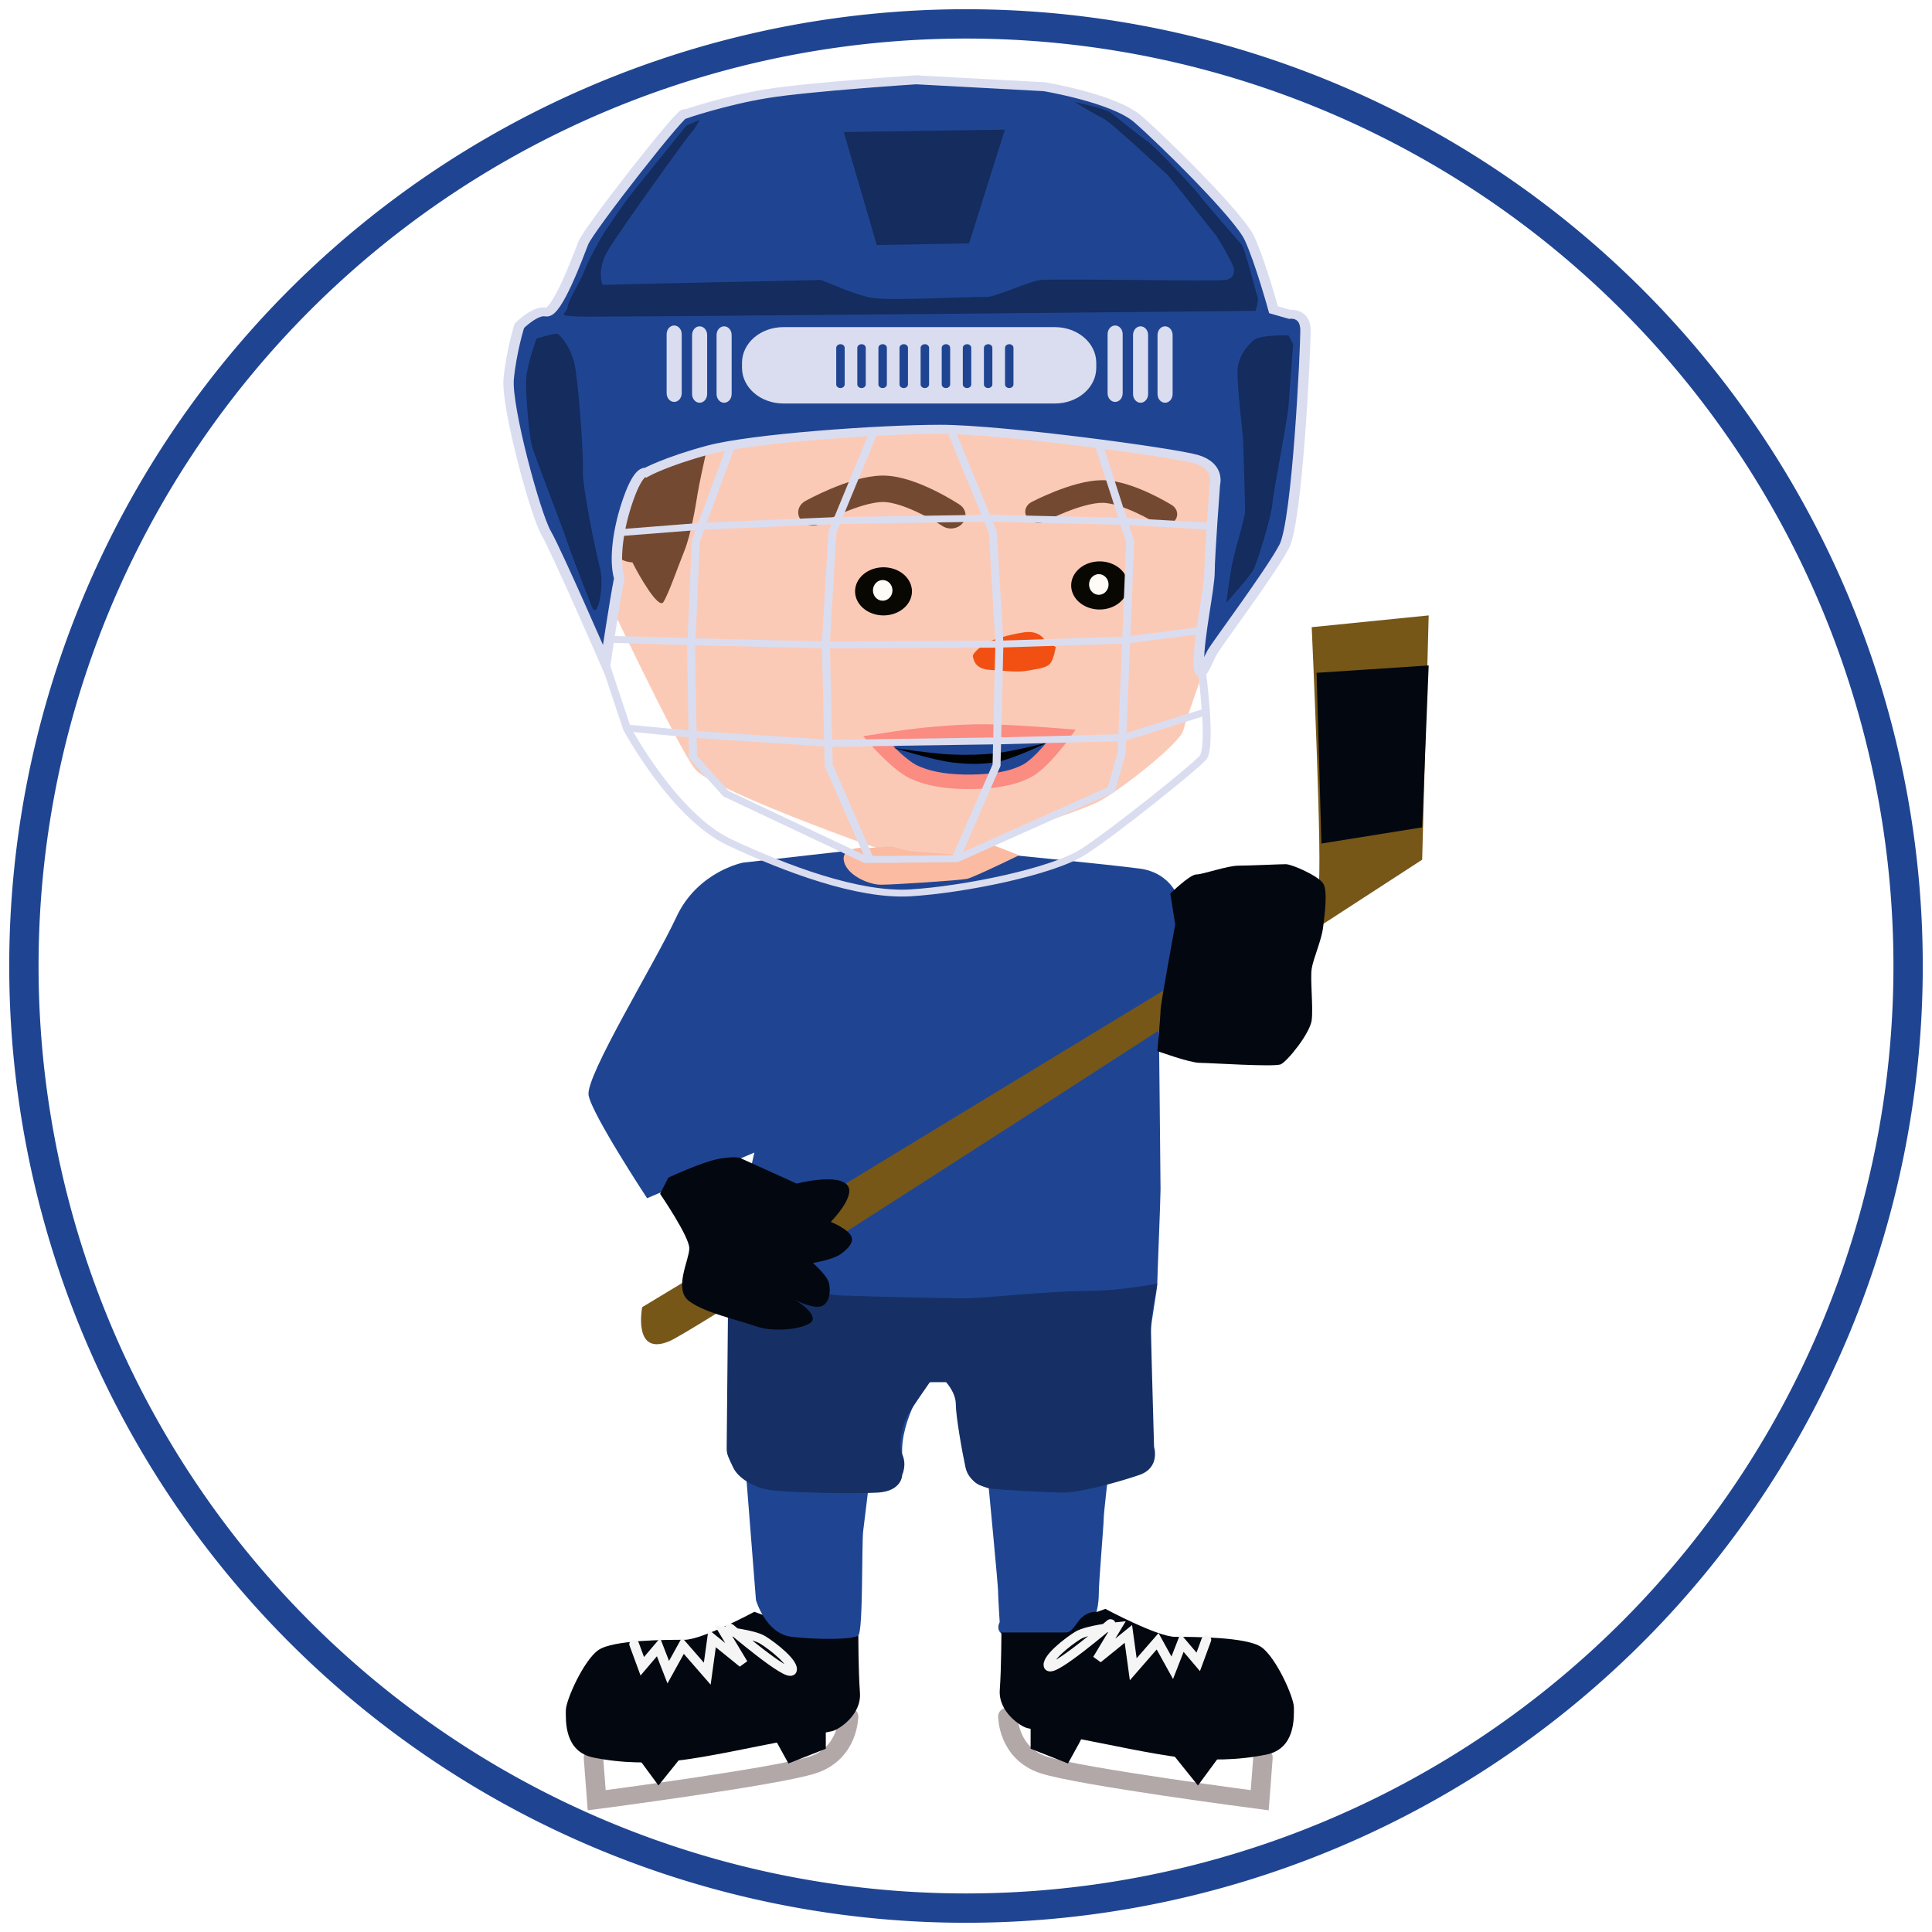 <?xml version="1.0" encoding="UTF-8" standalone="no"?>
<!-- Created with Inkscape (http://www.inkscape.org/) -->

<svg
   xmlns:dc="http://purl.org/dc/elements/1.1/"
   xmlns:cc="http://creativecommons.org/ns#"
   xmlns:rdf="http://www.w3.org/1999/02/22-rdf-syntax-ns#"
   xmlns:svg="http://www.w3.org/2000/svg"
   xmlns="http://www.w3.org/2000/svg"
   xmlns:xlink="http://www.w3.org/1999/xlink"
   xmlns:sodipodi="http://sodipodi.sourceforge.net/DTD/sodipodi-0.dtd"
   xmlns:inkscape="http://www.inkscape.org/namespaces/inkscape"
   width="180"
   height="180"
   viewBox="0 0 47.625 47.625"
   version="1.1"
   id="svg136512"
   inkscape:version="0.92.2 5c3e80d, 2017-08-06"
   sodipodi:docname="icon-mouthguards.svg">
  <defs
     id="defs136506">
    <filter
       height="1.136"
       y="-0.068"
       width="1.049"
       x="-0.024"
       id="filter144620"
       style="color-interpolation-filters:sRGB"
       inkscape:collect="always">
      <feGaussianBlur
         id="feGaussianBlur144622"
         stdDeviation="0.177"
         inkscape:collect="always" />
    </filter>
    <filter
       height="1.147"
       y="-0.073"
       width="1.623"
       x="-0.311"
       id="filter144644"
       style="color-interpolation-filters:sRGB"
       inkscape:collect="always">
      <feGaussianBlur
         id="feGaussianBlur144646"
         stdDeviation="0.245"
         inkscape:collect="always" />
    </filter>
    <filter
       height="1.152"
       y="-0.076"
       width="1.702"
       x="-0.351"
       id="filter144648"
       style="color-interpolation-filters:sRGB"
       inkscape:collect="always">
      <feGaussianBlur
         id="feGaussianBlur144650"
         stdDeviation="0.245"
         inkscape:collect="always" />
    </filter>
    <filter
       height="1.249"
       y="-0.124"
       width="1.206"
       x="-0.103"
       id="filter144670"
       style="color-interpolation-filters:sRGB"
       inkscape:collect="always">
      <feGaussianBlur
         id="feGaussianBlur144672"
         stdDeviation="0.174"
         inkscape:collect="always" />
    </filter>
    <filter
       height="1.486"
       y="-0.243"
       width="1.567"
       x="-0.283"
       id="filter144788"
       style="color-interpolation-filters:sRGB"
       inkscape:collect="always">
      <feGaussianBlur
         id="feGaussianBlur144790"
         stdDeviation="0.047"
         inkscape:collect="always" />
    </filter>
    <filter
       height="1.577"
       y="-0.289"
       width="1.304"
       x="-0.152"
       id="filter144820"
       style="color-interpolation-filters:sRGB"
       inkscape:collect="always">
      <feGaussianBlur
         id="feGaussianBlur144822"
         stdDeviation="0.108"
         inkscape:collect="always" />
    </filter>
  </defs>
  <sodipodi:namedview
     id="base"
     pagecolor="#ffffff"
     bordercolor="#666666"
     borderopacity="1.0"
     inkscape:pageopacity="0.0"
     inkscape:pageshadow="2"
     inkscape:zoom="1.4"
     inkscape:cx="-34.285713"
     inkscape:cy="131.42857"
     inkscape:document-units="mm"
     inkscape:current-layer="layer1"
     showgrid="false"
     units="px"
     inkscape:window-width="1920"
     inkscape:window-height="992"
     inkscape:window-x="0"
     inkscape:window-y="1"
     inkscape:window-maximized="1" />
  <g
     inkscape:label="Layer 1"
     inkscape:groupmode="layer"
     id="layer1"
     transform="translate(0,-249.375)">
    <path
       style="opacity:1;fill:none;fill-opacity:1;stroke:#1f4592;stroke-width:0.723;stroke-miterlimit:4;stroke-dasharray:none;stroke-dashoffset:0;stroke-opacity:1"
       d="M 47.036,273.188 A 23.224,23.224 0 0 1 23.813,296.411 23.224,23.224 0 0 1 0.589,273.188 23.224,23.224 0 0 1 23.813,249.964 23.224,23.224 0 0 1 47.036,273.188 Z"
       id="path137057" />
    <g
       style="display:inline"
       inkscape:label="new"
       id="layer41"
       transform="matrix(1.199,0,0,1.086,2.652,248.808)">
      <g
         id="g144915">
        <path
           style="opacity:1;fill:#1f4592;fill-opacity:1;stroke:none;stroke-width:0.4;stroke-linecap:round;stroke-miterlimit:4;stroke-dasharray:none;stroke-dashoffset:0;stroke-opacity:1"
           d="m 15.201,19.836 -2.138,0.267 c 0,0 -0.935,0.2 -1.37,1.236 -0.434,1.036 -1.871,3.608 -1.804,4.042 0.067,0.434 1.203,2.339 1.203,2.339 l 2.205,-1.036 -0.535,2.639 0.033,1.537 -0.033,2.639 c 0,0 0.167,0.702 0.935,0.802 0.768,0.1 1.737,0.167 2.038,0.067 0.301,-0.1 0.635,-0.033 0.601,-0.835 -0.033,-0.802 0.501,-1.637 0.501,-1.637 l 0.401,-0.033 c 0,0 0.234,0.2 0.267,0.434 0.033,0.234 0.033,0.835 0.1,1.036 0.067,0.2 0.067,0.434 0.067,0.434 0,0 0,0.434 0.367,0.501 0.367,0.067 2.105,0.134 2.539,-0.067 0.434,-0.2 0.935,-0.301 0.902,-0.768 -0.033,-0.468 -0.033,-2.472 -0.033,-2.673 0,-0.2 0.134,-0.969 0.134,-1.102 0,-0.134 0.067,-1.904 0.067,-2.138 0,-0.234 -0.033,-3.608 -0.033,-3.608 l 0.434,-2.907 c 0,0 -0.134,-0.668 -0.835,-0.768 -0.702,-0.1 -2.572,-0.301 -2.572,-0.301 0,0 -0.835,0.501 -1.036,0.501 -0.2,0 -1.069,0.067 -1.437,0.067 -0.367,0 -0.468,-0.033 -0.601,-0.1 -0.134,-0.067 -0.334,-0.301 -0.334,-0.301 z"
           id="path144830"
           inkscape:connector-curvature="0" />
        <use
           x="0"
           y="0"
           xlink:href="#g144851"
           id="use144853"
           transform="matrix(-1,0,0,1,33.743,0)"
           width="100%"
           height="100%" />
        <g
           id="g144851">
          <path
             inkscape:connector-curvature="0"
             id="path144842"
             d="m 9.989,40.416 0.067,0.969 c 0,0 3.708,-0.535 4.443,-0.802 0.735,-0.267 0.735,-1.102 0.735,-1.102"
             style="opacity:1;fill:none;fill-opacity:1;stroke:#b3a8a8;stroke-width:0.4;stroke-linecap:round;stroke-miterlimit:4;stroke-dasharray:none;stroke-dashoffset:0;stroke-opacity:1" />
          <path
             inkscape:connector-curvature="0"
             id="path144844"
             d="m 10.925,40.449 0.401,0.601 0.535,-0.735 z"
             style="opacity:1;fill:#03070f;fill-opacity:1;stroke:none;stroke-width:0.4;stroke-linecap:round;stroke-miterlimit:4;stroke-dasharray:none;stroke-dashoffset:0;stroke-opacity:1" />
          <path
             inkscape:connector-curvature="0"
             id="path144846"
             d="m 13.764,40.082 0.234,0.468 0.768,-0.334 v -0.568 l -1.136,0.134 z"
             style="opacity:1;fill:#03070f;fill-opacity:1;stroke:none;stroke-width:0.4;stroke-linecap:round;stroke-miterlimit:4;stroke-dasharray:none;stroke-dashoffset:0;stroke-opacity:1" />
        </g>
        <path
           style="opacity:1;fill:#03070f;fill-opacity:1;stroke:none;stroke-width:0.4;stroke-linecap:round;stroke-miterlimit:4;stroke-dasharray:none;stroke-dashoffset:0;stroke-opacity:1"
           d="m 13.297,37.108 c 0,0 -1.069,0.635 -1.437,0.635 -0.367,0 -1.47,0 -1.771,0.234 -0.301,0.234 -0.668,1.136 -0.668,1.37 0,0.234 -0.033,0.935 0.568,1.069 0.601,0.134 1.169,0.134 1.737,0.067 0.568,-0.067 1.67,-0.334 2.005,-0.401 0.334,-0.067 1.036,-0.234 1.169,-0.267 0.134,-0.033 0.601,-0.367 0.568,-0.869 -0.033,-0.501 -0.033,-1.303 -0.033,-1.303 h -1.236 c -0.134,0 -0.167,0.033 -0.334,-0.234 -0.167,-0.267 -0.401,-0.234 -0.401,-0.234 z"
           id="path144838"
           inkscape:connector-curvature="0"
           sodipodi:nodetypes="cscsccccccsccc" />
        <path
           style="opacity:1;fill:#1f4592;fill-opacity:1;stroke:none;stroke-width:0.4;stroke-linecap:round;stroke-miterlimit:4;stroke-dasharray:none;stroke-dashoffset:0;stroke-opacity:1"
           d="m 18.108,34.202 c 0,0 0.2,2.305 0.2,2.439 0,0.134 0.033,0.702 0.033,0.702 0,0 -0.2,0.367 0.468,0.367 0.668,0 1.136,-0.1 1.336,-0.267 0.2,-0.167 0.234,-0.535 0.234,-0.768 0,-0.234 0.1,-1.537 0.1,-1.67 0,-0.134 0.1,-1.069 0.1,-1.069 l -1.102,0.167 -0.702,0.033 c 0,0 -0.301,0.134 -0.668,0.067 z"
           id="path144836"
           inkscape:connector-curvature="0" />
        <path
           style="opacity:1;fill:#1f4592;fill-opacity:1;stroke:none;stroke-width:0.4;stroke-linecap:round;stroke-miterlimit:4;stroke-dasharray:none;stroke-dashoffset:0;stroke-opacity:1"
           d="m 13.13,34.035 0.2,2.806 c 0,0 0.2,0.768 0.735,0.835 0.535,0.067 1.27,0.067 1.37,-0.033 0.1,-0.1 0.067,-2.071 0.1,-2.372 0.033,-0.301 0.1,-0.902 0.1,-0.902 l -0.702,-0.134 h -1.102 z"
           id="path144834"
           inkscape:connector-curvature="0"
           sodipodi:nodetypes="ccccccccc" />
        <path
           style="opacity:1;fill:#163066;fill-opacity:1;stroke:none;stroke-width:0.4;stroke-linecap:round;stroke-miterlimit:4;stroke-dasharray:none;stroke-dashoffset:0;stroke-opacity:1"
           d="m 12.829,29.257 c 0,0 1.57,0.635 2.238,0.668 0.668,0.033 2.339,0.067 2.606,0.067 0.267,0 1.737,-0.167 2.439,-0.167 0.702,0 1.47,-0.167 1.47,-0.167 0,0 -0.134,0.768 -0.134,0.935 0,0.167 0.067,2.773 0.067,2.773 0,0 0.134,0.468 -0.301,0.635 -0.434,0.167 -1.236,0.401 -1.537,0.401 -0.301,0 -1.47,-0.067 -1.57,-0.1 -0.1,-0.033 -0.401,-0.134 -0.468,-0.468 -0.067,-0.334 -0.2,-1.169 -0.2,-1.437 0,-0.267 -0.2,-0.501 -0.2,-0.501 H 16.905 c 0,0 -0.401,0.635 -0.468,0.768 -0.067,0.134 -0.2,0.635 -0.1,0.869 0.1,0.234 0,0.468 0,0.468 0,0 0,0.367 -0.501,0.401 -0.501,0.033 -1.971,0 -2.272,-0.067 -0.301,-0.067 -0.601,-0.267 -0.702,-0.501 -0.1,-0.234 -0.134,-0.301 -0.134,-0.434 0,-0.134 0.033,-3.809 0.033,-3.809 z"
           id="path144832"
           inkscape:connector-curvature="0" />
        <use
           x="0"
           y="0"
           xlink:href="#path144838"
           id="use144840"
           transform="matrix(-1,0,0,1,33.811,-0.067)"
           width="100%"
           height="100%" />
        <path
           style="opacity:1;fill:none;fill-opacity:1;stroke:#f6f5f5;stroke-width:0.2;stroke-linecap:round;stroke-miterlimit:4;stroke-dasharray:none;stroke-dashoffset:0;stroke-opacity:1"
           d="m 12.796,37.476 c 0,0 1.203,1.136 1.27,0.969 0.067,-0.167 -0.401,-0.568 -0.601,-0.702 -0.2,-0.134 -0.802,-0.2 -0.802,-0.2 l 0.401,0.735 -0.635,-0.568 -0.1,0.802 -0.501,-0.635 -0.301,0.601 -0.2,-0.568 -0.334,0.434 -0.167,-0.501"
           id="path144859"
           inkscape:connector-curvature="0"
           sodipodi:nodetypes="cccccccccccc" />
        <use
           x="0"
           y="0"
           xlink:href="#path144859"
           id="use144861"
           transform="matrix(-1,0,0,1,33.416,-0.1)"
           width="100%"
           height="100%" />
        <g
           id="g144869">
          <path
             inkscape:connector-curvature="0"
             id="path144863"
             d="m 11.793,29.658 -0.802,0.535 c 0,0 -0.2,1.136 0.568,0.768 0.768,-0.367 15.468,-10.925 15.468,-10.925 L 27.161,14.491 24.756,14.758 c 0,0 0.234,5.646 0.134,5.88 -0.1,0.234 -0.401,0.501 -0.401,0.501 z"
             style="opacity:1;fill:#765718;fill-opacity:1;stroke:none;stroke-width:0.2;stroke-linecap:round;stroke-miterlimit:4;stroke-dasharray:none;stroke-dashoffset:0;stroke-opacity:1" />
          <path
             inkscape:connector-curvature="0"
             id="path144865"
             d="m 24.856,15.794 2.305,-0.167 -0.134,3.675 -2.071,0.367 z"
             style="opacity:1;fill:#03070f;fill-opacity:1;stroke:none;stroke-width:0.2;stroke-linecap:round;stroke-miterlimit:4;stroke-dasharray:none;stroke-dashoffset:0;stroke-opacity:1" />
        </g>
        <path
           style="opacity:1;fill:#03070f;fill-opacity:1;stroke:none;stroke-width:0.4;stroke-linecap:round;stroke-miterlimit:4;stroke-dasharray:none;stroke-dashoffset:0;stroke-opacity:1"
           d="m 21.95,21.507 c 0,0 -0.301,1.804 -0.301,1.938 0,0.134 -0.067,0.935 -0.067,0.935 0,0 0.668,0.267 0.869,0.267 0.2,0 1.537,0.1 1.67,0.033 0.134,-0.067 0.601,-0.702 0.635,-1.002 0.033,-0.301 -0.033,-0.935 0,-1.169 0.033,-0.234 0.2,-0.635 0.234,-0.935 0.033,-0.301 0.1,-0.835 0,-1.002 -0.1,-0.167 -0.635,-0.434 -0.768,-0.434 -0.134,0 -0.735,0.033 -0.969,0.033 -0.234,0 -0.735,0.2 -0.869,0.2 -0.134,0 -0.535,0.434 -0.535,0.434 z"
           id="path144857"
           inkscape:connector-curvature="0" />
        <path
           style="opacity:1;fill:#03070f;fill-opacity:1;stroke:none;stroke-width:0.4;stroke-linecap:round;stroke-miterlimit:4;stroke-dasharray:none;stroke-dashoffset:0;stroke-opacity:1"
           d="m 11.359,27.62 c 0,0 0.601,0.969 0.601,1.236 0,0.267 -0.334,0.935 0,1.203 0.334,0.267 0.935,0.401 1.37,0.568 0.434,0.167 1.169,0.033 1.169,-0.167 0,-0.2 -0.367,-0.434 -0.367,-0.434 0,0 0.401,0.234 0.568,0.134 0.148,-0.089 0.165,-0.331 0.134,-0.501 -0.034,-0.189 -0.334,-0.468 -0.334,-0.468 0,0 0.411,-0.076 0.568,-0.2 0.114,-0.09 0.256,-0.224 0.234,-0.367 -0.029,-0.187 -0.434,-0.367 -0.434,-0.367 0,0 0.508,-0.567 0.351,-0.819 -0.186,-0.298 -1.052,-0.05 -1.052,-0.05 l -1.136,-0.568 c 0,0 -0.067,-0.067 -0.434,0 -0.367,0.067 -1.069,0.434 -1.069,0.434 z"
           id="path144855"
           inkscape:connector-curvature="0"
           sodipodi:nodetypes="csccscsacsscsccccc" />
      </g>
      <path
         sodipodi:nodetypes="ccccsccccccccc"
         inkscape:connector-curvature="0"
         id="path144736"
         d="m 10.056,13.589 c 0,0 1.704,4.009 2.038,4.41 0.334,0.401 2.84,1.437 3.541,1.704 0.702,0.267 1.67,0.401 2.272,0.067 0.601,-0.334 2.005,-0.802 2.439,-1.036 0.434,-0.234 1.704,-1.336 1.771,-1.637 0.067,-0.301 0.468,-1.503 0.468,-1.503 0,0 0.535,-4.544 0.468,-4.677 -0.067,-0.134 -1.971,-0.401 -1.971,-0.401 l -4.711,-0.468 -4.276,0.468 -1.303,0.835 -0.434,1.537 z"
         style="display:inline;opacity:1;fill:#fbcab7;fill-opacity:1;stroke:none;stroke-width:0.2;stroke-miterlimit:4;stroke-dasharray:none;stroke-dashoffset:0;stroke-opacity:1" />
      <g
         id="g144882">
        <path
           style="opacity:1;fill:#734a31;fill-opacity:1;stroke:none;stroke-width:0.2;stroke-miterlimit:4;stroke-dasharray:none;stroke-dashoffset:0;stroke-opacity:1"
           d="m 9.989,12.419 c 0,0 0.267,0.835 0.802,0.869 0.134,0.301 0.535,1.069 0.635,0.902 0.1,-0.167 0.301,-0.802 0.434,-1.169 0.134,-0.367 0.234,-1.036 0.267,-1.27 0.033,-0.234 0.134,-0.735 0.167,-0.902 0.033,-0.167 -0.033,-0.367 -0.033,-0.367 l -1.336,0.668 z"
           id="path144738"
           inkscape:connector-curvature="0"
           sodipodi:nodetypes="cccsccccc" />
        <path
           style="opacity:1;fill:none;fill-opacity:1;stroke:#734a31;stroke-width:0.6;stroke-linecap:round;stroke-miterlimit:4;stroke-dasharray:none;stroke-dashoffset:0;stroke-opacity:1"
           d="m 14.499,12.152 c 0,0 0.859,-0.53 1.437,-0.535 0.573,-0.005 1.403,0.601 1.403,0.601"
           id="path144740"
           inkscape:connector-curvature="0"
           sodipodi:nodetypes="csc" />
        <use
           x="0"
           y="0"
           xlink:href="#path144740"
           id="use144742"
           transform="matrix(0.908,0,0,0.855,5.974,1.746)"
           width="100%"
           height="100%" />
        <g
           id="g144794">
          <path
             id="path144744"
             d="M 16.537,13.945 A 0.585,0.546 0 0 1 15.953,14.491 0.585,0.546 0 0 1 15.368,13.945 0.585,0.546 0 0 1 15.953,13.399 0.585,0.546 0 0 1 16.537,13.945 Z"
             style="opacity:1;fill:#080701;fill-opacity:1;stroke:none;stroke-width:0.7;stroke-linecap:round;stroke-miterlimit:4;stroke-dasharray:none;stroke-dashoffset:0;stroke-opacity:1"
             inkscape:connector-curvature="0" />
          <path
             id="path144746"
             d="m 16.136,13.923 a 0.2,0.234 0 0 1 -0.2,0.234 0.2,0.234 0 0 1 -0.2,-0.234 0.2,0.234 0 0 1 0.2,-0.234 0.2,0.234 0 0 1 0.2,0.234 z"
             style="opacity:1;fill:#fffcf8;fill-opacity:1;stroke:none;stroke-width:0.6;stroke-linecap:round;stroke-miterlimit:4;stroke-dasharray:none;stroke-dashoffset:0;stroke-opacity:1;filter:url(#filter144788)"
             inkscape:connector-curvature="0" />
        </g>
        <use
           x="0"
           y="0"
           xlink:href="#g144794"
           id="use144796"
           transform="translate(4.443,-0.134)"
           width="100%"
           height="100%" />
        <path
           style="opacity:1;fill:#f25013;fill-opacity:1;stroke:none;stroke-width:0.6;stroke-linecap:round;stroke-miterlimit:4;stroke-dasharray:none;stroke-dashoffset:0;stroke-opacity:1;filter:url(#filter144820)"
           d="m 19.26,15.042 c 0,0 -0.1,-0.217 -0.418,-0.167 -0.317,0.05 -0.635,0.167 -0.735,0.217 -0.1,0.05 -0.334,0.251 -0.317,0.334 0.017,0.084 0.05,0.284 0.351,0.301 0.301,0.017 0.535,0.067 0.785,0.017 0.251,-0.05 0.401,-0.067 0.468,-0.184 0.067,-0.117 0.1,-0.351 0.1,-0.351 z"
           id="path144798"
           inkscape:connector-curvature="0" />
        <path
           style="opacity:1;fill:#1f4592;fill-opacity:1;stroke:#fa8c82;stroke-width:0.329;stroke-linecap:round;stroke-miterlimit:4;stroke-dasharray:none;stroke-dashoffset:0;stroke-opacity:1"
           d="m 17.843,17.128 c -0.372,0.008 -0.743,0.04 -1.113,0.082 -0.299,0.034 -0.893,0.137 -0.893,0.137 0,0 0.439,0.547 0.742,0.701 0.357,0.182 0.781,0.226 1.182,0.22 0.389,-0.006 0.804,-0.052 1.14,-0.247 0.308,-0.179 0.714,-0.797 0.714,-0.797 0,0 -0.595,-0.053 -0.893,-0.069 -0.293,-0.016 -0.586,-0.034 -0.879,-0.027 z"
           id="path144824"
           inkscape:connector-curvature="0"
           sodipodi:nodetypes="aacssscaa" />
        <path
           style="opacity:1;fill:#010204;fill-opacity:1;stroke:none;stroke-width:0.4;stroke-linecap:round;stroke-miterlimit:4;stroke-dasharray:none;stroke-dashoffset:0;stroke-opacity:1"
           d="m 16.17,17.498 c 0,0 0.777,0.132 1.169,0.15 0.317,0.015 0.637,0.008 0.952,-0.033 0.346,-0.045 1.019,-0.234 1.019,-0.234 0,0 -0.658,0.357 -1.019,0.434 -0.294,0.063 -0.604,0.054 -0.902,0.017 -0.418,-0.052 -1.219,-0.334 -1.219,-0.334 z"
           id="path144826"
           inkscape:connector-curvature="0"
           sodipodi:nodetypes="csscssc" />
        <path
           style="opacity:1;fill:#fabba2;fill-opacity:1;stroke:none;stroke-width:0.4;stroke-linecap:round;stroke-miterlimit:4;stroke-dasharray:none;stroke-dashoffset:0;stroke-opacity:1"
           d="m 15.669,19.769 c 0,0 -0.568,-0.067 -0.535,0.267 0.033,0.334 0.501,0.568 0.768,0.568 0.267,0 1.637,-0.1 1.771,-0.134 0.134,-0.033 1.069,-0.535 1.069,-0.535 l -0.702,-0.301 -0.501,0.301 -1.069,-0.1 -0.367,-0.1 z"
           id="path144828"
           inkscape:connector-curvature="0"
           sodipodi:nodetypes="ccsccccccc" />
      </g>
      <g
         transform="matrix(0.82,0,0,0.781,-17.176,-6.296)"
         id="g144734">
        <path
           style="opacity:1;fill:#1f4592;fill-opacity:1;stroke:#daddf0;stroke-width:0.26;stroke-miterlimit:4;stroke-dasharray:none;stroke-dashoffset:0;stroke-opacity:1"
           d="m 41.226,11.05 3.207,0.2 c 0,0 1.737,0.334 2.339,0.935 0.601,0.601 2.539,2.806 2.806,3.475 0.267,0.668 0.601,2.071 0.601,2.071 l 0.401,0.134 c 0,0 0.401,-0.067 0.401,0.468 0,0.535 -0.2,5.546 -0.535,6.281 -0.334,0.735 -1.67,2.806 -1.804,3.074 -0.134,0.267 -0.334,1.002 -0.334,0.267 0,-0.735 0.267,-2.138 0.267,-2.606 0,-0.468 0.134,-2.539 0.134,-2.539 0,0 0.134,-0.535 -0.468,-0.735 -0.601,-0.2 -4.878,-0.869 -6.414,-0.869 -1.537,0 -4.744,0.267 -5.813,0.601 -1.069,0.334 -1.566,0.652 -1.566,0.652 0,0 -0.173,-0.111 -0.44,0.758 -0.267,0.869 -0.367,1.786 -0.233,2.321 -0.103,0.582 -0.347,2.466 -0.347,2.466 0,0 -1.222,-3.256 -1.49,-3.791 -0.267,-0.535 -1.002,-3.675 -0.935,-4.477 0.067,-0.802 0.267,-1.537 0.267,-1.537 0,0 0.401,-0.468 0.668,-0.401 0.267,0.067 0.802,-1.604 0.935,-2.005 0.134,-0.401 2.59,-4.036 2.539,-3.742 0,0 1.002,-0.401 2.071,-0.601 1.069,-0.2 3.742,-0.401 3.742,-0.401 z"
           id="path144586"
           inkscape:connector-curvature="0"
           sodipodi:nodetypes="ccccccsscsscssscccccccccssc" />
        <path
           id="rect144588"
           d="m 37.892,18.237 h 6.804 c 0.576,0 1.039,0.464 1.039,1.039 v 0.142 c 0,0.576 -0.464,1.039 -1.039,1.039 h -6.804 c -0.576,0 -1.039,-0.464 -1.039,-1.039 v -0.142 c 0,-0.576 0.464,-1.039 1.039,-1.039 z"
           style="opacity:1;fill:#daddf0;fill-opacity:1;stroke:none;stroke-width:0.26;stroke-miterlimit:4;stroke-dasharray:none;stroke-dashoffset:0;stroke-opacity:1"
           inkscape:connector-curvature="0" />
        <path
           id="rect144590"
           d="m 46.208,18.19 c 0.105,0 0.189,0.113 0.189,0.254 v 1.713 c 0,0.141 -0.084,0.254 -0.189,0.254 -0.105,0 -0.189,-0.113 -0.189,-0.254 v -1.713 c 0,-0.141 0.084,-0.254 0.189,-0.254 z"
           style="opacity:1;fill:#daddf0;fill-opacity:1;stroke:none;stroke-width:0.301;stroke-miterlimit:4;stroke-dasharray:none;stroke-dashoffset:0;stroke-opacity:1"
           inkscape:connector-curvature="0" />
        <use
           x="0"
           y="0"
           xlink:href="#rect144590"
           id="use144592"
           transform="translate(0.638,0.024)"
           width="100%"
           height="100%" />
        <use
           x="0"
           y="0"
           xlink:href="#use144592"
           id="use144594"
           transform="translate(0.614)"
           width="100%"
           height="100%" />
        <use
           x="0"
           y="0"
           xlink:href="#rect144590"
           id="use144596"
           transform="translate(-11.056)"
           width="100%"
           height="100%" />
        <use
           x="0"
           y="0"
           xlink:href="#use144592"
           id="use144598"
           transform="translate(-11.056)"
           width="100%"
           height="100%" />
        <use
           x="0"
           y="0"
           xlink:href="#use144594"
           id="use144600"
           transform="translate(-11.056)"
           width="100%"
           height="100%" />
        <path
           style="opacity:1;fill:#142c5e;fill-opacity:1;stroke:none;stroke-width:0.26;stroke-miterlimit:4;stroke-dasharray:none;stroke-dashoffset:0;stroke-opacity:1;filter:url(#filter144620)"
           d="m 35.459,12.379 c 0,0 -1.37,1.961 -1.488,2.15 -0.118,0.189 -0.567,0.921 -0.685,1.181 -0.118,0.26 -0.26,0.52 -0.378,0.874 -0.118,0.354 -0.402,0.85 -0.425,1.063 -0.024,0.213 -0.331,0.26 0.283,0.283 0.614,0.024 16.962,-0.165 16.962,-0.165 0,0 0.094,-0.307 0.047,-0.425 -0.047,-0.118 -0.307,-1.394 -0.402,-1.512 -0.094,-0.118 -1.016,-1.347 -1.063,-1.441 -0.047,-0.095 -1.11,-1.417 -1.299,-1.559 -0.189,-0.142 -0.78,-0.709 -0.921,-0.827 -0.142,-0.118 -0.898,-0.307 -0.898,-0.307 0,0 0.496,0.354 0.709,0.472 0.213,0.118 1.465,1.488 1.583,1.606 0.118,0.118 1.11,1.606 1.205,1.725 0.094,0.118 0.496,0.945 0.496,1.039 0,0.094 0.024,0.283 -0.213,0.331 -0.236,0.047 -4.299,-0.047 -4.63,0 -0.331,0.047 -1.158,0.52 -1.394,0.496 -0.236,-0.024 -2.362,0.118 -2.835,0.024 -0.472,-0.094 -1.228,-0.52 -1.299,-0.52 -0.071,0 -2.669,0.071 -2.811,0.071 -0.142,0 -2.646,0.071 -2.646,0.071 0,0 -0.165,-0.425 0.142,-1.016 0.307,-0.591 2.008,-3.331 2.079,-3.402 0.071,-0.071 0.213,-0.378 0.213,-0.378 z"
           id="path144602"
           inkscape:connector-curvature="0" />
        <path
           style="opacity:1;fill:#142c5e;fill-opacity:1;stroke:none;stroke-width:0.26;stroke-miterlimit:4;stroke-dasharray:none;stroke-dashoffset:0;stroke-opacity:1;filter:url(#filter144644)"
           d="m 31.703,18.568 c 0,0 -0.236,0.732 -0.26,1.158 -0.024,0.425 0.071,1.654 0.142,1.961 0.071,0.307 0.732,2.268 0.827,2.599 0.094,0.331 0.449,1.417 0.543,1.677 0.094,0.26 0.165,0.638 0.26,0.449 0.095,-0.189 0.165,-0.803 0.071,-1.205 -0.094,-0.402 -0.449,-2.386 -0.425,-2.835 0.024,-0.449 -0.118,-2.646 -0.213,-3.095 -0.095,-0.449 -0.354,-0.85 -0.449,-0.85 -0.094,0 -0.496,0.142 -0.496,0.142 z"
           id="path144624"
           inkscape:connector-curvature="0" />
        <path
           style="opacity:1;fill:#142c5e;fill-opacity:1;stroke:none;stroke-width:0.26;stroke-miterlimit:4;stroke-dasharray:none;stroke-dashoffset:0;stroke-opacity:1;filter:url(#filter144648)"
           d="m 50.554,18.474 c -0.354,0 -0.756,0.024 -0.874,0.142 -0.118,0.118 -0.378,0.425 -0.402,0.85 -0.024,0.425 0.142,1.984 0.142,2.079 0,0.095 0.047,1.843 0.047,2.032 0,0.189 -0.236,1.063 -0.307,1.441 -0.071,0.378 -0.165,1.228 -0.165,1.228 0,0 0.591,-0.756 0.685,-0.969 0.094,-0.213 0.449,-1.536 0.472,-1.914 0.024,-0.378 0.378,-2.41 0.402,-2.835 0.024,-0.425 0.118,-1.795 0.118,-1.795 z"
           id="path144626"
           inkscape:connector-curvature="0" />
        <path
           style="opacity:1;fill:#142c5e;fill-opacity:1;stroke:none;stroke-width:0.26;stroke-miterlimit:4;stroke-dasharray:none;stroke-dashoffset:0;stroke-opacity:1;filter:url(#filter144670)"
           d="m 39.404,12.568 4.04,-0.071 -0.898,3.307 -2.315,0.047 z"
           id="path144652"
           inkscape:connector-curvature="0" />
        <path
           id="rect144674"
           d="m 39.321,18.733 c 0.059,0 0.106,0.047 0.106,0.106 v 1.063 c 0,0.059 -0.047,0.106 -0.106,0.106 -0.059,0 -0.106,-0.047 -0.106,-0.106 V 18.84 c 0,-0.059 0.047,-0.106 0.106,-0.106 z"
           style="opacity:1;fill:#1f4592;fill-opacity:1;stroke:none;stroke-width:0.26;stroke-miterlimit:4;stroke-dasharray:none;stroke-dashoffset:0;stroke-opacity:1"
           inkscape:connector-curvature="0" />
        <use
           x="0"
           y="0"
           xlink:href="#rect144674"
           id="use144676"
           transform="translate(0.529)"
           width="100%"
           height="100%" />
        <use
           x="0"
           y="0"
           xlink:href="#use144676"
           id="use144678"
           transform="translate(0.529)"
           width="100%"
           height="100%" />
        <use
           x="0"
           y="0"
           xlink:href="#use144678"
           id="use144680"
           transform="translate(0.529)"
           width="100%"
           height="100%" />
        <use
           x="0"
           y="0"
           xlink:href="#use144680"
           id="use144682"
           transform="translate(0.529)"
           width="100%"
           height="100%" />
        <use
           x="0"
           y="0"
           xlink:href="#use144682"
           id="use144684"
           transform="translate(0.529)"
           width="100%"
           height="100%" />
        <use
           x="0"
           y="0"
           xlink:href="#use144684"
           id="use144686"
           transform="translate(0.529)"
           width="100%"
           height="100%" />
        <use
           x="0"
           y="0"
           xlink:href="#use144686"
           id="use144688"
           transform="translate(0.529)"
           width="100%"
           height="100%" />
        <use
           x="0"
           y="0"
           xlink:href="#use144688"
           id="use144690"
           transform="translate(0.529)"
           width="100%"
           height="100%" />
        <path
           style="opacity:1;fill:none;fill-opacity:1;stroke:#daddf0;stroke-width:0.2;stroke-miterlimit:4;stroke-dasharray:none;stroke-dashoffset:0;stroke-opacity:1"
           d="m 36.569,21.71 -0.874,2.74 -0.118,3.142 0.047,3.142 0.827,1.063 3.496,1.914 2.291,-0.024 3.874,-2.008 0.26,-1.063 0.213,-6.142 -0.803,-2.882"
           id="path144692"
           inkscape:connector-curvature="0" />
        <path
           style="opacity:1;fill:none;fill-opacity:1;stroke:#daddf0;stroke-width:0.2;stroke-miterlimit:4;stroke-dasharray:none;stroke-dashoffset:0;stroke-opacity:1"
           d="m 40.136,21.332 -1.016,2.858 -0.165,3.236 0.071,3.544 1.016,2.693"
           id="path144694"
           inkscape:connector-curvature="0" />
        <use
           x="0"
           y="0"
           xlink:href="#path144694"
           id="use144696"
           transform="matrix(-1,0,0,1,82.261,0)"
           width="100%"
           height="100%" />
        <path
           style="opacity:1;fill:none;fill-opacity:1;stroke:#daddf0;stroke-width:0.2;stroke-miterlimit:4;stroke-dasharray:none;stroke-dashoffset:0;stroke-opacity:1"
           d="m 33.758,24.214 2.079,-0.189 3.355,-0.165 3.827,-0.071 3.425,0.094 2.173,0.142"
           id="path144698"
           inkscape:connector-curvature="0" />
        <path
           style="opacity:1;fill:none;fill-opacity:1;stroke:#daddf0;stroke-width:0.2;stroke-miterlimit:4;stroke-dasharray:none;stroke-dashoffset:0;stroke-opacity:1"
           d="m 33.522,27.309 2.055,0.071 3.402,0.095 4.299,-0.024 3.213,-0.118 1.89,-0.283"
           id="path144700"
           inkscape:connector-curvature="0" />
        <path
           style="opacity:1;fill:none;fill-opacity:1;stroke:#daddf0;stroke-width:0.2;stroke-miterlimit:4;stroke-dasharray:none;stroke-dashoffset:0;stroke-opacity:1"
           d="m 33.923,29.884 1.725,0.189 3.402,0.26 4.229,-0.071 3.142,-0.094 2.008,-0.732"
           id="path144702"
           inkscape:connector-curvature="0" />
        <path
           style="opacity:1;fill:none;fill-opacity:1;stroke:#daddf0;stroke-width:0.2;stroke-miterlimit:4;stroke-dasharray:none;stroke-dashoffset:0;stroke-opacity:1"
           d="m 33.427,28.017 0.543,1.89 c 0,0 1.181,2.551 2.575,3.307 1.394,0.756 3.213,1.559 4.536,1.465 1.323,-0.094 3.567,-0.614 4.347,-1.205 0.78,-0.591 2.74,-2.41 2.977,-2.717 0.236,-0.307 -0.024,-2.528 -0.024,-2.528"
           id="path144704"
           inkscape:connector-curvature="0" />
      </g>
    </g>
  </g>
</svg>
